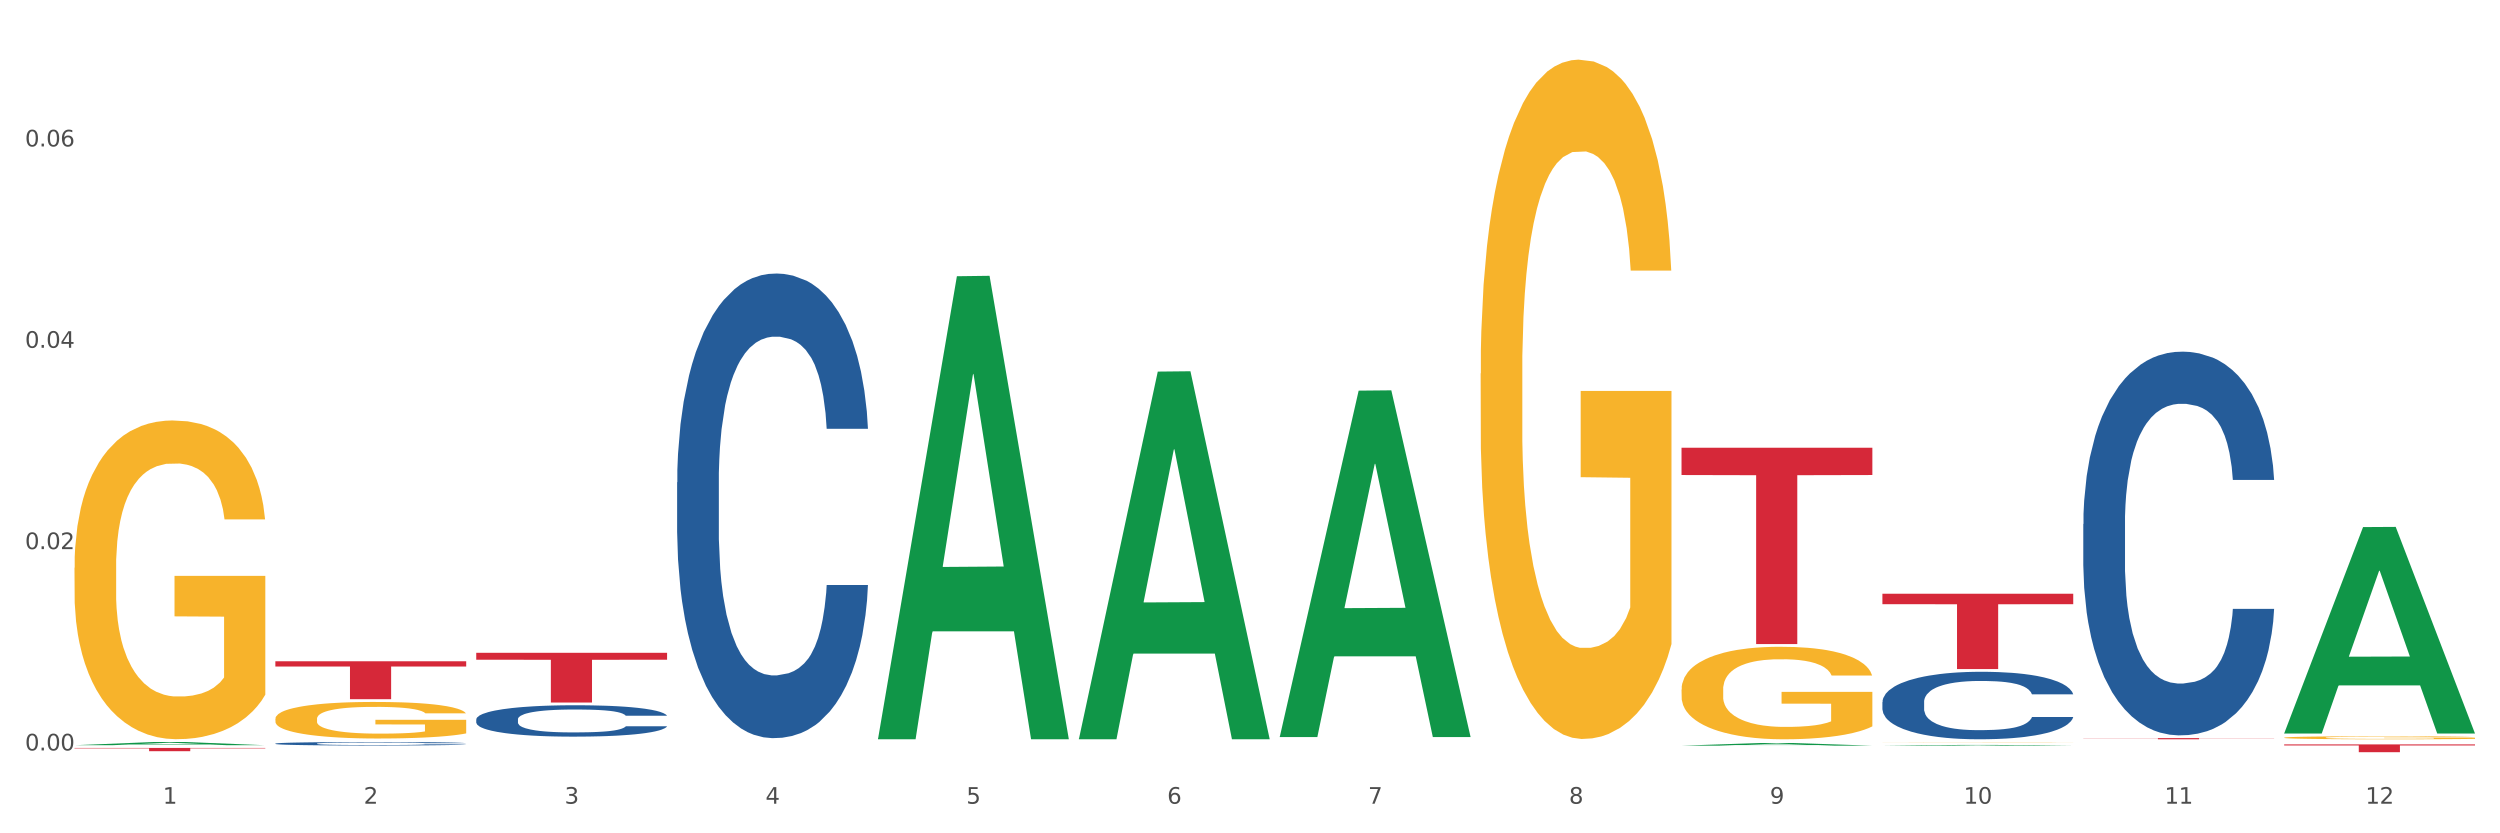 <?xml version="1.0" encoding="utf-8" standalone="no"?>
<!DOCTYPE svg PUBLIC "-//W3C//DTD SVG 1.1//EN"
  "http://www.w3.org/Graphics/SVG/1.1/DTD/svg11.dtd">
<svg xmlns:xlink="http://www.w3.org/1999/xlink" width="1080pt" height="360pt" viewBox="0 0 1080 360" xmlns="http://www.w3.org/2000/svg" version="1.1">
 <rect x="0" y="0" width="1080" height="360" fill="#333333" stroke="none"/>
 <defs>
  <style type="text/css">*{stroke-linejoin: round; stroke-linecap: butt}</style>
 </defs>
 <g id="figure_1">
  <g id="patch_1">
   <path d="M 0 360 
L 1080 360 
L 1080 0 
L 0 0 
z
" style="fill: #ffffff; stroke: #ffffff; stroke-linejoin: miter"/>
  </g>
  <g id="axes_1">
   <g id="matplotlib.axis_1">
    <g id="xtick_1">
     <g id="text_1">
      <!-- 1 -->
      <g style="fill: #4d4d4d" transform="translate(70.342 347.204) scale(0.096 -0.096)">
       <defs>
        <path id="DejaVuSans-31" d="M 794 531 
L 1825 531 
L 1825 4091 
L 703 3866 
L 703 4441 
L 1819 4666 
L 2450 4666 
L 2450 531 
L 3481 531 
L 3481 0 
L 794 0 
L 794 531 
z
" transform="scale(0.016)"/>
       </defs>
       <use xlink:href="#DejaVuSans-31"/>
      </g>
     </g>
    </g>
    <g id="xtick_2">
     <g id="text_2">
      <!-- 2 -->
      <g style="fill: #4d4d4d" transform="translate(157.122 347.204) scale(0.096 -0.096)">
       <defs>
        <path id="DejaVuSans-32" d="M 1228 531 
L 3431 531 
L 3431 0 
L 469 0 
L 469 531 
Q 828 903 1448 1529 
Q 2069 2156 2228 2338 
Q 2531 2678 2651 2914 
Q 2772 3150 2772 3378 
Q 2772 3750 2511 3984 
Q 2250 4219 1831 4219 
Q 1534 4219 1204 4116 
Q 875 4013 500 3803 
L 500 4441 
Q 881 4594 1212 4672 
Q 1544 4750 1819 4750 
Q 2544 4750 2975 4387 
Q 3406 4025 3406 3419 
Q 3406 3131 3298 2873 
Q 3191 2616 2906 2266 
Q 2828 2175 2409 1742 
Q 1991 1309 1228 531 
z
" transform="scale(0.016)"/>
       </defs>
       <use xlink:href="#DejaVuSans-32"/>
      </g>
     </g>
    </g>
    <g id="xtick_3">
     <g id="text_3">
      <!-- 3 -->
      <g style="fill: #4d4d4d" transform="translate(243.902 347.204) scale(0.096 -0.096)">
       <defs>
        <path id="DejaVuSans-33" d="M 2597 2516 
Q 3050 2419 3304 2112 
Q 3559 1806 3559 1356 
Q 3559 666 3084 287 
Q 2609 -91 1734 -91 
Q 1441 -91 1130 -33 
Q 819 25 488 141 
L 488 750 
Q 750 597 1062 519 
Q 1375 441 1716 441 
Q 2309 441 2620 675 
Q 2931 909 2931 1356 
Q 2931 1769 2642 2001 
Q 2353 2234 1838 2234 
L 1294 2234 
L 1294 2753 
L 1863 2753 
Q 2328 2753 2575 2939 
Q 2822 3125 2822 3475 
Q 2822 3834 2567 4026 
Q 2313 4219 1838 4219 
Q 1578 4219 1281 4162 
Q 984 4106 628 3988 
L 628 4550 
Q 988 4650 1302 4700 
Q 1616 4750 1894 4750 
Q 2613 4750 3031 4423 
Q 3450 4097 3450 3541 
Q 3450 3153 3228 2886 
Q 3006 2619 2597 2516 
z
" transform="scale(0.016)"/>
       </defs>
       <use xlink:href="#DejaVuSans-33"/>
      </g>
     </g>
    </g>
    <g id="xtick_4">
     <g id="text_4">
      <!-- 4 -->
      <g style="fill: #4d4d4d" transform="translate(330.683 347.204) scale(0.096 -0.096)">
       <defs>
        <path id="DejaVuSans-34" d="M 2419 4116 
L 825 1625 
L 2419 1625 
L 2419 4116 
z
M 2253 4666 
L 3047 4666 
L 3047 1625 
L 3713 1625 
L 3713 1100 
L 3047 1100 
L 3047 0 
L 2419 0 
L 2419 1100 
L 313 1100 
L 313 1709 
L 2253 4666 
z
" transform="scale(0.016)"/>
       </defs>
       <use xlink:href="#DejaVuSans-34"/>
      </g>
     </g>
    </g>
    <g id="xtick_5">
     <g id="text_5">
      <!-- 5 -->
      <g style="fill: #4d4d4d" transform="translate(417.463 347.204) scale(0.096 -0.096)">
       <defs>
        <path id="DejaVuSans-35" d="M 691 4666 
L 3169 4666 
L 3169 4134 
L 1269 4134 
L 1269 2991 
Q 1406 3038 1543 3061 
Q 1681 3084 1819 3084 
Q 2600 3084 3056 2656 
Q 3513 2228 3513 1497 
Q 3513 744 3044 326 
Q 2575 -91 1722 -91 
Q 1428 -91 1123 -41 
Q 819 9 494 109 
L 494 744 
Q 775 591 1075 516 
Q 1375 441 1709 441 
Q 2250 441 2565 725 
Q 2881 1009 2881 1497 
Q 2881 1984 2565 2268 
Q 2250 2553 1709 2553 
Q 1456 2553 1204 2497 
Q 953 2441 691 2322 
L 691 4666 
z
" transform="scale(0.016)"/>
       </defs>
       <use xlink:href="#DejaVuSans-35"/>
      </g>
     </g>
    </g>
    <g id="xtick_6">
     <g id="text_6">
      <!-- 6 -->
      <g style="fill: #4d4d4d" transform="translate(504.243 347.204) scale(0.096 -0.096)">
       <defs>
        <path id="DejaVuSans-36" d="M 2113 2584 
Q 1688 2584 1439 2293 
Q 1191 2003 1191 1497 
Q 1191 994 1439 701 
Q 1688 409 2113 409 
Q 2538 409 2786 701 
Q 3034 994 3034 1497 
Q 3034 2003 2786 2293 
Q 2538 2584 2113 2584 
z
M 3366 4563 
L 3366 3988 
Q 3128 4100 2886 4159 
Q 2644 4219 2406 4219 
Q 1781 4219 1451 3797 
Q 1122 3375 1075 2522 
Q 1259 2794 1537 2939 
Q 1816 3084 2150 3084 
Q 2853 3084 3261 2657 
Q 3669 2231 3669 1497 
Q 3669 778 3244 343 
Q 2819 -91 2113 -91 
Q 1303 -91 875 529 
Q 447 1150 447 2328 
Q 447 3434 972 4092 
Q 1497 4750 2381 4750 
Q 2619 4750 2861 4703 
Q 3103 4656 3366 4563 
z
" transform="scale(0.016)"/>
       </defs>
       <use xlink:href="#DejaVuSans-36"/>
      </g>
     </g>
    </g>
    <g id="xtick_7">
     <g id="text_7">
      <!-- 7 -->
      <g style="fill: #4d4d4d" transform="translate(591.024 347.204) scale(0.096 -0.096)">
       <defs>
        <path id="DejaVuSans-37" d="M 525 4666 
L 3525 4666 
L 3525 4397 
L 1831 0 
L 1172 0 
L 2766 4134 
L 525 4134 
L 525 4666 
z
" transform="scale(0.016)"/>
       </defs>
       <use xlink:href="#DejaVuSans-37"/>
      </g>
     </g>
    </g>
    <g id="xtick_8">
     <g id="text_8">
      <!-- 8 -->
      <g style="fill: #4d4d4d" transform="translate(677.804 347.204) scale(0.096 -0.096)">
       <defs>
        <path id="DejaVuSans-38" d="M 2034 2216 
Q 1584 2216 1326 1975 
Q 1069 1734 1069 1313 
Q 1069 891 1326 650 
Q 1584 409 2034 409 
Q 2484 409 2743 651 
Q 3003 894 3003 1313 
Q 3003 1734 2745 1975 
Q 2488 2216 2034 2216 
z
M 1403 2484 
Q 997 2584 770 2862 
Q 544 3141 544 3541 
Q 544 4100 942 4425 
Q 1341 4750 2034 4750 
Q 2731 4750 3128 4425 
Q 3525 4100 3525 3541 
Q 3525 3141 3298 2862 
Q 3072 2584 2669 2484 
Q 3125 2378 3379 2068 
Q 3634 1759 3634 1313 
Q 3634 634 3220 271 
Q 2806 -91 2034 -91 
Q 1263 -91 848 271 
Q 434 634 434 1313 
Q 434 1759 690 2068 
Q 947 2378 1403 2484 
z
M 1172 3481 
Q 1172 3119 1398 2916 
Q 1625 2713 2034 2713 
Q 2441 2713 2670 2916 
Q 2900 3119 2900 3481 
Q 2900 3844 2670 4047 
Q 2441 4250 2034 4250 
Q 1625 4250 1398 4047 
Q 1172 3844 1172 3481 
z
" transform="scale(0.016)"/>
       </defs>
       <use xlink:href="#DejaVuSans-38"/>
      </g>
     </g>
    </g>
    <g id="xtick_9">
     <g id="text_9">
      <!-- 9 -->
      <g style="fill: #4d4d4d" transform="translate(764.584 347.204) scale(0.096 -0.096)">
       <defs>
        <path id="DejaVuSans-39" d="M 703 97 
L 703 672 
Q 941 559 1184 500 
Q 1428 441 1663 441 
Q 2288 441 2617 861 
Q 2947 1281 2994 2138 
Q 2813 1869 2534 1725 
Q 2256 1581 1919 1581 
Q 1219 1581 811 2004 
Q 403 2428 403 3163 
Q 403 3881 828 4315 
Q 1253 4750 1959 4750 
Q 2769 4750 3195 4129 
Q 3622 3509 3622 2328 
Q 3622 1225 3098 567 
Q 2575 -91 1691 -91 
Q 1453 -91 1209 -44 
Q 966 3 703 97 
z
M 1959 2075 
Q 2384 2075 2632 2365 
Q 2881 2656 2881 3163 
Q 2881 3666 2632 3958 
Q 2384 4250 1959 4250 
Q 1534 4250 1286 3958 
Q 1038 3666 1038 3163 
Q 1038 2656 1286 2365 
Q 1534 2075 1959 2075 
z
" transform="scale(0.016)"/>
       </defs>
       <use xlink:href="#DejaVuSans-39"/>
      </g>
     </g>
    </g>
    <g id="xtick_10">
     <g id="text_10">
      <!-- 10 -->
      <g style="fill: #4d4d4d" transform="translate(848.311 347.204) scale(0.096 -0.096)">
       <defs>
        <path id="DejaVuSans-30" d="M 2034 4250 
Q 1547 4250 1301 3770 
Q 1056 3291 1056 2328 
Q 1056 1369 1301 889 
Q 1547 409 2034 409 
Q 2525 409 2770 889 
Q 3016 1369 3016 2328 
Q 3016 3291 2770 3770 
Q 2525 4250 2034 4250 
z
M 2034 4750 
Q 2819 4750 3233 4129 
Q 3647 3509 3647 2328 
Q 3647 1150 3233 529 
Q 2819 -91 2034 -91 
Q 1250 -91 836 529 
Q 422 1150 422 2328 
Q 422 3509 836 4129 
Q 1250 4750 2034 4750 
z
" transform="scale(0.016)"/>
       </defs>
       <use xlink:href="#DejaVuSans-31"/>
       <use xlink:href="#DejaVuSans-30" transform="translate(63.623 0)"/>
      </g>
     </g>
    </g>
    <g id="xtick_11">
     <g id="text_11">
      <!-- 11 -->
      <g style="fill: #4d4d4d" transform="translate(935.091 347.204) scale(0.096 -0.096)">
       <use xlink:href="#DejaVuSans-31"/>
       <use xlink:href="#DejaVuSans-31" transform="translate(63.623 0)"/>
      </g>
     </g>
    </g>
    <g id="xtick_12">
     <g id="text_12">
      <!-- 12 -->
      <g style="fill: #4d4d4d" transform="translate(1021.871 347.204) scale(0.096 -0.096)">
       <use xlink:href="#DejaVuSans-31"/>
       <use xlink:href="#DejaVuSans-32" transform="translate(63.623 0)"/>
      </g>
     </g>
    </g>
    <g id="xtick_13"/>
    <g id="xtick_14"/>
    <g id="xtick_15"/>
    <g id="xtick_16"/>
    <g id="xtick_17"/>
    <g id="xtick_18"/>
    <g id="xtick_19"/>
    <g id="xtick_20"/>
    <g id="xtick_21"/>
    <g id="xtick_22"/>
    <g id="xtick_23"/>
   </g>
   <g id="matplotlib.axis_2">
    <g id="ytick_1">
     <g id="text_13">
      <!-- 0.00 -->
      <g style="fill: #4d4d4d" transform="translate(10.8 324.197) scale(0.096 -0.096)">
       <defs>
        <path id="DejaVuSans-2e" d="M 684 794 
L 1344 794 
L 1344 0 
L 684 0 
L 684 794 
z
" transform="scale(0.016)"/>
       </defs>
       <use xlink:href="#DejaVuSans-30"/>
       <use xlink:href="#DejaVuSans-2e" transform="translate(63.623 0)"/>
       <use xlink:href="#DejaVuSans-30" transform="translate(95.41 0)"/>
       <use xlink:href="#DejaVuSans-30" transform="translate(159.033 0)"/>
      </g>
     </g>
    </g>
    <g id="ytick_2">
     <g id="text_14">
      <!-- 0.02 -->
      <g style="fill: #4d4d4d" transform="translate(10.8 237.22) scale(0.096 -0.096)">
       <use xlink:href="#DejaVuSans-30"/>
       <use xlink:href="#DejaVuSans-2e" transform="translate(63.623 0)"/>
       <use xlink:href="#DejaVuSans-30" transform="translate(95.41 0)"/>
       <use xlink:href="#DejaVuSans-32" transform="translate(159.033 0)"/>
      </g>
     </g>
    </g>
    <g id="ytick_3">
     <g id="text_15">
      <!-- 0.04 -->
      <g style="fill: #4d4d4d" transform="translate(10.8 150.243) scale(0.096 -0.096)">
       <use xlink:href="#DejaVuSans-30"/>
       <use xlink:href="#DejaVuSans-2e" transform="translate(63.623 0)"/>
       <use xlink:href="#DejaVuSans-30" transform="translate(95.41 0)"/>
       <use xlink:href="#DejaVuSans-34" transform="translate(159.033 0)"/>
      </g>
     </g>
    </g>
    <g id="ytick_4">
     <g id="text_16">
      <!-- 0.06 -->
      <g style="fill: #4d4d4d" transform="translate(10.8 63.266) scale(0.096 -0.096)">
       <use xlink:href="#DejaVuSans-30"/>
       <use xlink:href="#DejaVuSans-2e" transform="translate(63.623 0)"/>
       <use xlink:href="#DejaVuSans-30" transform="translate(95.41 0)"/>
       <use xlink:href="#DejaVuSans-36" transform="translate(159.033 0)"/>
      </g>
     </g>
    </g>
    <g id="ytick_5"/>
    <g id="ytick_6"/>
    <g id="ytick_7"/>
    <g id="ytick_8"/>
   </g>
   <g id="PolyCollection_1">
    <path d="M 32.175 321.936 
L 32.26 321.935 
L 66.256 320.551 
L 80.365 320.55 
L 114.616 321.939 
L 98.298 321.939 
L 90.904 321.615 
L 55.803 321.615 
L 55.548 321.62 
L 48.408 321.939 
L 32.175 321.939 
L 32.175 321.936 
L 60.222 321.422 
L 86.484 321.421 
L 73.481 320.846 
L 73.311 320.843 
L 73.141 320.847 
L 60.137 321.421 
L 60.222 321.422 
L 32.175 321.936 
z
" clip-path="url(#pea4740eb84)" style="fill: #109648"/>
    <path d="M 813.198 256.484 
L 895.639 256.484 
L 895.639 261.007 
L 863.21 261.038 
L 863.21 289.031 
L 845.432 289.031 
L 845.432 261.038 
L 813.198 261.007 
L 813.198 256.515 
L 813.198 256.484 
z
" clip-path="url(#pea4740eb84)" style="fill: #d62839"/>
    <path d="M 726.418 193.426 
L 808.859 193.426 
L 808.859 205.21 
L 776.429 205.29 
L 776.429 278.229 
L 758.652 278.229 
L 758.652 205.29 
L 726.418 205.21 
L 726.418 193.505 
L 726.418 193.426 
z
" clip-path="url(#pea4740eb84)" style="fill: #d62839"/>
    <path d="M 205.736 282.024 
L 288.177 282.024 
L 288.177 285.006 
L 255.747 285.027 
L 255.747 303.487 
L 237.97 303.487 
L 237.97 285.027 
L 205.736 285.006 
L 205.736 282.044 
L 205.736 282.024 
z
" clip-path="url(#pea4740eb84)" style="fill: #d62839"/>
    <path d="M 205.736 310.761 
L 205.833 310.749 
L 205.833 310.402 
L 206.125 309.931 
L 207.197 309.064 
L 208.562 308.407 
L 210.9 307.639 
L 212.167 307.317 
L 213.824 306.958 
L 217.235 306.376 
L 221.133 305.88 
L 223.861 305.608 
L 225.907 305.434 
L 230.488 305.124 
L 233.119 304.988 
L 235.847 304.877 
L 238.186 304.802 
L 242.084 304.715 
L 245.202 304.678 
L 248.808 304.666 
L 251.829 304.678 
L 255.824 304.728 
L 261.671 304.877 
L 263.912 304.963 
L 266.933 305.112 
L 270.052 305.31 
L 272.585 305.508 
L 275.509 305.793 
L 278.53 306.165 
L 281.453 306.636 
L 283.499 307.069 
L 285.156 307.528 
L 286.618 308.085 
L 287.69 308.692 
L 288.177 309.2 
L 270.344 309.2 
L 269.857 308.742 
L 268.882 308.246 
L 267.908 307.912 
L 266.836 307.639 
L 265.179 307.33 
L 263.717 307.131 
L 261.281 306.896 
L 259.04 306.747 
L 257.188 306.661 
L 254.947 306.586 
L 250.172 306.512 
L 246.761 306.512 
L 244.618 306.537 
L 241.986 306.599 
L 239.745 306.685 
L 237.114 306.834 
L 235.068 306.995 
L 233.021 307.206 
L 231.852 307.354 
L 230.098 307.627 
L 228.928 307.85 
L 227.369 308.234 
L 226.492 308.507 
L 224.933 309.213 
L 224.251 309.733 
L 223.959 310.092 
L 223.764 310.489 
L 223.764 312.422 
L 224.348 313.289 
L 224.836 313.661 
L 225.615 314.082 
L 227.077 314.627 
L 229.221 315.16 
L 231.462 315.544 
L 233.314 315.779 
L 235.068 315.953 
L 236.822 316.089 
L 238.966 316.213 
L 240.72 316.287 
L 243.351 316.361 
L 246.469 316.399 
L 248.905 316.399 
L 253.875 316.337 
L 256.116 316.275 
L 258.26 316.188 
L 260.599 316.052 
L 262.451 315.903 
L 263.523 315.791 
L 265.277 315.556 
L 266.641 315.308 
L 267.81 315.023 
L 268.59 314.776 
L 269.467 314.404 
L 270.149 313.983 
L 270.344 313.76 
L 288.177 313.76 
L 287.787 314.206 
L 287.105 314.639 
L 285.741 315.222 
L 284.669 315.556 
L 283.012 315.965 
L 281.258 316.312 
L 278.822 316.696 
L 276.581 316.981 
L 274.242 317.229 
L 271.708 317.452 
L 267.128 317.761 
L 265.472 317.848 
L 261.963 317.997 
L 259.235 318.083 
L 255.239 318.17 
L 251.147 318.22 
L 246.859 318.232 
L 243.058 318.207 
L 238.868 318.133 
L 236.237 318.059 
L 233.314 317.947 
L 229.903 317.774 
L 226.687 317.563 
L 223.666 317.315 
L 220.84 317.03 
L 218.209 316.708 
L 214.798 316.176 
L 212.265 315.655 
L 210.413 315.172 
L 209.146 314.763 
L 207.88 314.243 
L 207.197 313.884 
L 206.125 313.016 
L 205.736 312.211 
L 205.736 310.761 
z
" clip-path="url(#pea4740eb84)" style="fill: #255c99"/>
    <path d="M 32.175 323.118 
L 114.616 323.118 
L 114.616 323.311 
L 82.187 323.313 
L 82.187 324.511 
L 64.409 324.511 
L 64.409 323.313 
L 32.175 323.311 
L 32.175 323.119 
L 32.175 323.118 
z
" clip-path="url(#pea4740eb84)" style="fill: #d62839"/>
    <path d="M 986.759 318.671 
L 986.856 318.67 
L 986.856 318.627 
L 987.051 318.59 
L 988.024 318.501 
L 989.484 318.427 
L 990.555 318.388 
L 991.625 318.356 
L 992.891 318.324 
L 994.448 318.29 
L 997.271 318.242 
L 999.023 318.217 
L 1001.164 318.191 
L 1005.057 318.153 
L 1007.88 318.131 
L 1010.8 318.113 
L 1015.569 318.092 
L 1018.684 318.082 
L 1021.993 318.075 
L 1025.984 318.071 
L 1029.001 318.069 
L 1035.62 318.073 
L 1041.265 318.084 
L 1043.991 318.092 
L 1047.495 318.106 
L 1049.344 318.116 
L 1052.361 318.135 
L 1055.476 318.16 
L 1057.617 318.181 
L 1060.829 318.222 
L 1063.263 318.262 
L 1065.501 318.312 
L 1066.669 318.346 
L 1067.545 318.378 
L 1068.324 318.415 
L 1069.103 318.474 
L 1051.583 318.474 
L 1050.901 318.432 
L 1049.831 318.393 
L 1048.273 318.355 
L 1046.911 318.331 
L 1044.575 318.301 
L 1042.433 318.282 
L 1040.195 318.268 
L 1037.469 318.256 
L 1035.328 318.25 
L 1032.311 318.245 
L 1026.373 318.246 
L 1022.383 318.256 
L 1019.657 318.268 
L 1017.905 318.279 
L 1016.348 318.29 
L 1014.596 318.307 
L 1012.552 318.332 
L 1011.092 318.355 
L 1009.632 318.383 
L 1008.464 318.412 
L 1007.393 318.445 
L 1006.517 318.481 
L 1005.836 318.518 
L 1005.252 318.563 
L 1004.765 318.638 
L 1004.765 318.8 
L 1004.96 318.837 
L 1005.447 318.886 
L 1006.031 318.923 
L 1007.004 318.967 
L 1007.88 318.997 
L 1009.535 319.039 
L 1011.384 319.075 
L 1012.844 319.098 
L 1014.304 319.117 
L 1016.835 319.143 
L 1019.657 319.164 
L 1022.091 319.177 
L 1025.4 319.189 
L 1027.639 319.194 
L 1029.585 319.196 
L 1034.355 319.196 
L 1037.761 319.193 
L 1041.557 319.184 
L 1044.477 319.174 
L 1046.911 319.161 
L 1049.636 319.139 
L 1051.388 319.119 
L 1051.388 318.871 
L 1029.975 318.869 
L 1029.975 318.704 
L 1069.2 318.704 
L 1069.2 319.189 
L 1067.545 319.214 
L 1065.696 319.237 
L 1063.749 319.257 
L 1060.829 319.282 
L 1057.325 319.306 
L 1054.211 319.322 
L 1050.901 319.337 
L 1047.008 319.35 
L 1041.947 319.361 
L 1038.832 319.366 
L 1034.939 319.37 
L 1030.364 319.371 
L 1026.373 319.369 
L 1022.48 319.363 
L 1018.392 319.352 
L 1014.401 319.337 
L 1011.384 319.321 
L 1008.367 319.302 
L 1005.155 319.277 
L 1002.624 319.253 
L 1000.677 319.232 
L 998.536 319.205 
L 996.2 319.169 
L 994.448 319.137 
L 992.891 319.104 
L 991.236 319.061 
L 990.068 319.024 
L 988.9 318.978 
L 988.219 318.943 
L 987.44 318.89 
L 986.856 318.815 
L 986.759 318.671 
z
" clip-path="url(#pea4740eb84)" style="fill: #f7b32b"/>
    <path d="M 899.978 318.864 
L 982.42 318.864 
L 982.42 318.935 
L 949.99 318.935 
L 949.99 319.371 
L 932.213 319.371 
L 932.213 318.935 
L 899.978 318.935 
L 899.978 318.865 
L 899.978 318.864 
z
" clip-path="url(#pea4740eb84)" style="fill: #d62839"/>
    <path d="M 813.198 320.583 
L 813.295 320.583 
L 813.295 320.581 
L 813.49 320.579 
L 814.463 320.574 
L 815.923 320.57 
L 816.994 320.568 
L 818.065 320.566 
L 819.33 320.564 
L 820.887 320.562 
L 823.71 320.56 
L 825.462 320.558 
L 827.603 320.557 
L 831.497 320.555 
L 834.319 320.554 
L 837.239 320.553 
L 842.009 320.551 
L 845.123 320.551 
L 848.433 320.55 
L 852.423 320.55 
L 855.441 320.55 
L 862.059 320.55 
L 867.705 320.551 
L 870.43 320.551 
L 873.934 320.552 
L 875.783 320.553 
L 878.801 320.554 
L 881.915 320.555 
L 884.057 320.556 
L 887.269 320.559 
L 889.702 320.561 
L 891.941 320.563 
L 893.109 320.565 
L 893.985 320.567 
L 894.763 320.569 
L 895.542 320.572 
L 878.022 320.572 
L 877.341 320.57 
L 876.27 320.568 
L 874.713 320.566 
L 873.35 320.565 
L 871.014 320.563 
L 868.873 320.562 
L 866.634 320.561 
L 863.909 320.56 
L 861.767 320.56 
L 858.75 320.56 
L 852.813 320.56 
L 848.822 320.56 
L 846.097 320.561 
L 844.345 320.562 
L 842.787 320.562 
L 841.035 320.563 
L 838.991 320.565 
L 837.531 320.566 
L 836.071 320.567 
L 834.903 320.569 
L 833.833 320.571 
L 832.957 320.573 
L 832.275 320.575 
L 831.691 320.577 
L 831.205 320.581 
L 831.205 320.59 
L 831.399 320.592 
L 831.886 320.595 
L 832.47 320.597 
L 833.443 320.599 
L 834.319 320.601 
L 835.974 320.603 
L 837.823 320.605 
L 839.283 320.607 
L 840.743 320.608 
L 843.274 320.609 
L 846.097 320.61 
L 848.53 320.611 
L 851.839 320.612 
L 854.078 320.612 
L 856.025 320.612 
L 860.794 320.612 
L 864.201 320.612 
L 867.997 320.611 
L 870.917 320.611 
L 873.35 320.61 
L 876.075 320.609 
L 877.827 320.608 
L 877.827 320.594 
L 856.414 320.594 
L 856.414 320.585 
L 895.639 320.585 
L 895.639 320.612 
L 893.985 320.613 
L 892.135 320.614 
L 890.189 320.615 
L 887.269 320.617 
L 883.765 320.618 
L 880.65 320.619 
L 877.341 320.62 
L 873.447 320.62 
L 868.386 320.621 
L 865.271 320.621 
L 861.378 320.622 
L 856.803 320.622 
L 852.813 320.622 
L 848.919 320.621 
L 844.831 320.621 
L 840.841 320.62 
L 837.823 320.619 
L 834.806 320.618 
L 831.594 320.616 
L 829.063 320.615 
L 827.117 320.614 
L 824.975 320.613 
L 822.639 320.611 
L 820.887 320.609 
L 819.33 320.607 
L 817.675 320.605 
L 816.507 320.603 
L 815.339 320.6 
L 814.658 320.598 
L 813.879 320.595 
L 813.295 320.591 
L 813.198 320.583 
z
" clip-path="url(#pea4740eb84)" style="fill: #f7b32b"/>
    <path d="M 639.637 161.378 
L 639.735 161.11 
L 639.735 151.462 
L 639.929 143.153 
L 640.903 123.051 
L 642.363 106.434 
L 643.433 97.589 
L 644.504 90.353 
L 645.769 83.116 
L 647.327 75.611 
L 650.149 64.623 
L 651.901 58.994 
L 654.043 53.098 
L 657.936 44.521 
L 660.759 39.697 
L 663.679 35.676 
L 668.448 30.852 
L 671.563 28.708 
L 674.872 27.1 
L 678.863 26.028 
L 681.88 25.759 
L 688.499 26.564 
L 694.144 28.976 
L 696.869 30.852 
L 700.373 34.068 
L 702.223 36.212 
L 705.24 40.501 
L 708.355 46.129 
L 710.496 50.954 
L 713.708 60.066 
L 716.141 69.179 
L 718.38 80.436 
L 719.548 88.209 
L 720.424 95.445 
L 721.203 103.754 
L 721.981 116.887 
L 704.461 116.887 
L 703.78 107.506 
L 702.709 98.661 
L 701.152 90.085 
L 699.789 84.724 
L 697.453 78.024 
L 695.312 73.735 
L 693.073 70.519 
L 690.348 67.839 
L 688.207 66.499 
L 685.189 65.427 
L 679.252 65.695 
L 675.261 67.839 
L 672.536 70.519 
L 670.784 72.931 
L 669.227 75.611 
L 667.475 79.364 
L 665.431 84.992 
L 663.971 90.085 
L 662.511 96.517 
L 661.343 102.95 
L 660.272 110.454 
L 659.396 118.495 
L 658.715 126.804 
L 658.131 136.988 
L 657.644 153.874 
L 657.644 190.593 
L 657.839 198.901 
L 658.325 209.89 
L 658.909 218.199 
L 659.883 228.116 
L 660.759 234.816 
L 662.413 244.465 
L 664.263 252.506 
L 665.723 257.598 
L 667.183 261.886 
L 669.713 267.783 
L 672.536 272.607 
L 674.969 275.556 
L 678.279 278.236 
L 680.517 279.308 
L 682.464 279.844 
L 687.233 279.844 
L 690.64 279.04 
L 694.436 277.164 
L 697.356 274.751 
L 699.789 271.803 
L 702.515 266.979 
L 704.267 262.422 
L 704.267 206.406 
L 682.853 206.138 
L 682.853 168.883 
L 722.079 168.883 
L 722.079 278.236 
L 720.424 283.864 
L 718.575 288.957 
L 716.628 293.513 
L 713.708 299.141 
L 710.204 304.502 
L 707.089 308.254 
L 703.78 311.47 
L 699.887 314.419 
L 694.825 317.099 
L 691.711 318.171 
L 687.817 318.975 
L 683.243 319.243 
L 679.252 318.707 
L 675.359 317.367 
L 671.271 314.955 
L 667.28 311.47 
L 664.263 307.986 
L 661.245 303.698 
L 658.033 298.069 
L 655.503 292.709 
L 653.556 287.885 
L 651.415 281.72 
L 649.079 273.679 
L 647.327 266.443 
L 645.769 258.938 
L 644.115 249.289 
L 642.947 240.981 
L 641.779 230.528 
L 641.097 222.755 
L 640.319 210.694 
L 639.735 193.809 
L 639.637 161.378 
z
" clip-path="url(#pea4740eb84)" style="fill: #f7b32b"/>
    <path d="M 118.955 310.542 
L 119.053 310.527 
L 119.053 310.008 
L 119.247 309.561 
L 120.221 308.479 
L 121.681 307.584 
L 122.751 307.108 
L 123.822 306.719 
L 125.087 306.329 
L 126.645 305.925 
L 129.467 305.334 
L 131.219 305.031 
L 133.361 304.714 
L 137.254 304.252 
L 140.077 303.992 
L 142.997 303.776 
L 147.766 303.516 
L 150.881 303.401 
L 154.19 303.314 
L 158.181 303.257 
L 161.198 303.242 
L 167.817 303.286 
L 173.462 303.415 
L 176.187 303.516 
L 179.691 303.689 
L 181.541 303.805 
L 184.558 304.036 
L 187.673 304.339 
L 189.814 304.598 
L 193.026 305.089 
L 195.459 305.579 
L 197.698 306.185 
L 198.866 306.603 
L 199.742 306.993 
L 200.521 307.44 
L 201.299 308.147 
L 183.779 308.147 
L 183.098 307.642 
L 182.027 307.166 
L 180.47 306.704 
L 179.107 306.416 
L 176.771 306.055 
L 174.63 305.825 
L 172.391 305.651 
L 169.666 305.507 
L 167.525 305.435 
L 164.507 305.377 
L 158.57 305.392 
L 154.579 305.507 
L 151.854 305.651 
L 150.102 305.781 
L 148.545 305.925 
L 146.793 306.127 
L 144.749 306.43 
L 143.289 306.704 
L 141.829 307.051 
L 140.661 307.397 
L 139.59 307.801 
L 138.714 308.234 
L 138.033 308.681 
L 137.449 309.229 
L 136.962 310.138 
L 136.962 312.114 
L 137.157 312.561 
L 137.643 313.153 
L 138.227 313.6 
L 139.201 314.134 
L 140.077 314.494 
L 141.731 315.014 
L 143.581 315.447 
L 145.041 315.721 
L 146.501 315.951 
L 149.031 316.269 
L 151.854 316.528 
L 154.287 316.687 
L 157.597 316.831 
L 159.835 316.889 
L 161.782 316.918 
L 166.551 316.918 
L 169.958 316.875 
L 173.754 316.774 
L 176.674 316.644 
L 179.107 316.485 
L 181.833 316.226 
L 183.585 315.98 
L 183.585 312.965 
L 162.171 312.951 
L 162.171 310.946 
L 201.397 310.946 
L 201.397 316.831 
L 199.742 317.134 
L 197.893 317.408 
L 195.946 317.654 
L 193.026 317.957 
L 189.522 318.245 
L 186.407 318.447 
L 183.098 318.62 
L 179.205 318.779 
L 174.143 318.923 
L 171.029 318.981 
L 167.135 319.024 
L 162.561 319.039 
L 158.57 319.01 
L 154.677 318.938 
L 150.589 318.808 
L 146.598 318.62 
L 143.581 318.433 
L 140.563 318.202 
L 137.351 317.899 
L 134.821 317.61 
L 132.874 317.351 
L 130.733 317.019 
L 128.397 316.586 
L 126.645 316.197 
L 125.087 315.793 
L 123.433 315.273 
L 122.265 314.826 
L 121.097 314.264 
L 120.415 313.845 
L 119.637 313.196 
L 119.053 312.287 
L 118.955 310.542 
z
" clip-path="url(#pea4740eb84)" style="fill: #f7b32b"/>
    <path d="M 32.175 245.266 
L 32.272 245.14 
L 32.272 240.613 
L 32.467 236.715 
L 33.44 227.283 
L 34.9 219.486 
L 35.971 215.336 
L 37.042 211.941 
L 38.307 208.546 
L 39.864 205.025 
L 42.687 199.869 
L 44.439 197.228 
L 46.58 194.461 
L 50.474 190.437 
L 53.296 188.173 
L 56.216 186.287 
L 60.986 184.023 
L 64.1 183.017 
L 67.41 182.263 
L 71.4 181.76 
L 74.418 181.634 
L 81.036 182.011 
L 86.682 183.143 
L 89.407 184.023 
L 92.911 185.533 
L 94.76 186.539 
L 97.778 188.551 
L 100.892 191.191 
L 103.034 193.455 
L 106.246 197.731 
L 108.679 202.006 
L 110.918 207.288 
L 112.086 210.935 
L 112.962 214.33 
L 113.74 218.229 
L 114.519 224.391 
L 96.999 224.391 
L 96.318 219.989 
L 95.247 215.839 
L 93.69 211.815 
L 92.327 209.3 
L 89.991 206.156 
L 87.85 204.144 
L 85.611 202.635 
L 82.886 201.378 
L 80.744 200.749 
L 77.727 200.246 
L 71.79 200.372 
L 67.799 201.378 
L 65.074 202.635 
L 63.322 203.767 
L 61.764 205.025 
L 60.012 206.785 
L 57.968 209.426 
L 56.508 211.815 
L 55.048 214.833 
L 53.88 217.852 
L 52.81 221.373 
L 51.934 225.145 
L 51.252 229.044 
L 50.668 233.822 
L 50.182 241.745 
L 50.182 258.974 
L 50.376 262.872 
L 50.863 268.028 
L 51.447 271.926 
L 52.42 276.579 
L 53.296 279.723 
L 54.951 284.25 
L 56.8 288.023 
L 58.26 290.412 
L 59.72 292.424 
L 62.251 295.191 
L 65.074 297.455 
L 67.507 298.838 
L 70.816 300.095 
L 73.055 300.598 
L 75.002 300.85 
L 79.771 300.85 
L 83.178 300.473 
L 86.974 299.592 
L 89.894 298.461 
L 92.327 297.077 
L 95.052 294.814 
L 96.804 292.676 
L 96.804 266.393 
L 75.391 266.267 
L 75.391 248.787 
L 114.616 248.787 
L 114.616 300.095 
L 112.962 302.736 
L 111.112 305.126 
L 109.166 307.263 
L 106.246 309.904 
L 102.742 312.419 
L 99.627 314.18 
L 96.318 315.689 
L 92.424 317.072 
L 87.363 318.33 
L 84.248 318.833 
L 80.355 319.21 
L 75.78 319.336 
L 71.79 319.084 
L 67.896 318.456 
L 63.808 317.324 
L 59.818 315.689 
L 56.8 314.054 
L 53.783 312.042 
L 50.571 309.401 
L 48.04 306.886 
L 46.094 304.623 
L 43.952 301.73 
L 41.616 297.958 
L 39.864 294.562 
L 38.307 291.041 
L 36.652 286.514 
L 35.484 282.615 
L 34.316 277.711 
L 33.635 274.064 
L 32.856 268.405 
L 32.272 260.483 
L 32.175 245.266 
z
" clip-path="url(#pea4740eb84)" style="fill: #f7b32b"/>
    <path d="M 899.978 226.393 
L 900.076 226.242 
L 900.076 222.003 
L 900.368 216.25 
L 901.44 205.652 
L 902.804 197.628 
L 905.143 188.242 
L 906.41 184.305 
L 908.067 179.915 
L 911.477 172.799 
L 915.375 166.744 
L 918.104 163.413 
L 920.15 161.293 
L 924.73 157.508 
L 927.361 155.843 
L 930.09 154.48 
L 932.429 153.572 
L 936.327 152.512 
L 939.445 152.058 
L 943.051 151.907 
L 946.071 152.058 
L 950.067 152.664 
L 955.914 154.48 
L 958.155 155.54 
L 961.176 157.357 
L 964.294 159.779 
L 966.828 162.202 
L 969.751 165.684 
L 972.772 170.226 
L 975.696 175.979 
L 977.742 181.278 
L 979.399 186.879 
L 980.86 193.692 
L 981.932 201.11 
L 982.42 207.318 
L 964.587 207.318 
L 964.099 201.716 
L 963.125 195.66 
L 962.15 191.572 
L 961.078 188.242 
L 959.422 184.457 
L 957.96 182.034 
L 955.524 179.158 
L 953.283 177.341 
L 951.431 176.281 
L 949.19 175.373 
L 944.415 174.465 
L 941.004 174.465 
L 938.86 174.767 
L 936.229 175.524 
L 933.988 176.584 
L 931.357 178.401 
L 929.31 180.369 
L 927.264 182.943 
L 926.095 184.76 
L 924.34 188.09 
L 923.171 190.815 
L 921.612 195.509 
L 920.735 198.839 
L 919.176 207.469 
L 918.494 213.828 
L 918.201 218.218 
L 918.006 223.063 
L 918.006 246.68 
L 918.591 257.278 
L 919.078 261.82 
L 919.858 266.968 
L 921.32 273.629 
L 923.463 280.139 
L 925.705 284.832 
L 927.556 287.709 
L 929.31 289.828 
L 931.064 291.494 
L 933.208 293.008 
L 934.962 293.916 
L 937.593 294.824 
L 940.712 295.279 
L 943.148 295.279 
L 948.118 294.522 
L 950.359 293.765 
L 952.503 292.705 
L 954.842 291.039 
L 956.693 289.223 
L 957.765 287.86 
L 959.519 284.984 
L 960.884 281.956 
L 962.053 278.474 
L 962.833 275.446 
L 963.71 270.904 
L 964.392 265.756 
L 964.587 263.031 
L 982.42 263.031 
L 982.03 268.481 
L 981.348 273.78 
L 979.983 280.896 
L 978.912 284.984 
L 977.255 289.98 
L 975.501 294.219 
L 973.065 298.912 
L 970.823 302.394 
L 968.485 305.422 
L 965.951 308.147 
L 961.371 311.932 
L 959.714 312.992 
L 956.206 314.809 
L 953.477 315.868 
L 949.482 316.928 
L 945.389 317.534 
L 941.102 317.685 
L 937.301 317.382 
L 933.111 316.474 
L 930.48 315.566 
L 927.556 314.203 
L 924.146 312.083 
L 920.93 309.51 
L 917.909 306.482 
L 915.083 303 
L 912.452 299.063 
L 909.041 292.553 
L 906.507 286.195 
L 904.656 280.29 
L 903.389 275.294 
L 902.122 268.936 
L 901.44 264.545 
L 900.368 253.947 
L 899.978 244.107 
L 899.978 226.393 
z
" clip-path="url(#pea4740eb84)" style="fill: #255c99"/>
    <path d="M 813.198 303.313 
L 813.295 303.286 
L 813.295 302.54 
L 813.588 301.528 
L 814.66 299.664 
L 816.024 298.253 
L 818.363 296.602 
L 819.63 295.909 
L 821.286 295.137 
L 824.697 293.885 
L 828.595 292.82 
L 831.323 292.234 
L 833.37 291.861 
L 837.95 291.195 
L 840.581 290.903 
L 843.31 290.663 
L 845.648 290.503 
L 849.546 290.317 
L 852.665 290.237 
L 856.27 290.21 
L 859.291 290.237 
L 863.286 290.343 
L 869.133 290.663 
L 871.375 290.849 
L 874.396 291.169 
L 877.514 291.595 
L 880.048 292.021 
L 882.971 292.634 
L 885.992 293.432 
L 888.915 294.444 
L 890.962 295.377 
L 892.618 296.362 
L 894.08 297.56 
L 895.152 298.865 
L 895.639 299.957 
L 877.806 299.957 
L 877.319 298.972 
L 876.345 297.906 
L 875.37 297.187 
L 874.298 296.602 
L 872.642 295.936 
L 871.18 295.51 
L 868.744 295.004 
L 866.502 294.684 
L 864.651 294.498 
L 862.409 294.338 
L 857.634 294.178 
L 854.224 294.178 
L 852.08 294.231 
L 849.449 294.365 
L 847.207 294.551 
L 844.576 294.871 
L 842.53 295.217 
L 840.484 295.669 
L 839.314 295.989 
L 837.56 296.575 
L 836.391 297.054 
L 834.832 297.88 
L 833.955 298.466 
L 832.395 299.984 
L 831.713 301.102 
L 831.421 301.874 
L 831.226 302.727 
L 831.226 306.881 
L 831.811 308.745 
L 832.298 309.544 
L 833.077 310.45 
L 834.539 311.621 
L 836.683 312.767 
L 838.924 313.592 
L 840.776 314.098 
L 842.53 314.471 
L 844.284 314.764 
L 846.428 315.03 
L 848.182 315.19 
L 850.813 315.35 
L 853.931 315.43 
L 856.368 315.43 
L 861.338 315.296 
L 863.579 315.163 
L 865.723 314.977 
L 868.061 314.684 
L 869.913 314.364 
L 870.985 314.125 
L 872.739 313.619 
L 874.103 313.086 
L 875.273 312.474 
L 876.052 311.941 
L 876.929 311.142 
L 877.611 310.237 
L 877.806 309.757 
L 895.639 309.757 
L 895.25 310.716 
L 894.567 311.648 
L 893.203 312.9 
L 892.131 313.619 
L 890.475 314.498 
L 888.72 315.243 
L 886.284 316.069 
L 884.043 316.681 
L 881.704 317.214 
L 879.171 317.693 
L 874.59 318.359 
L 872.934 318.545 
L 869.426 318.865 
L 866.697 319.051 
L 862.702 319.238 
L 858.609 319.344 
L 854.321 319.371 
L 850.521 319.318 
L 846.33 319.158 
L 843.699 318.998 
L 840.776 318.758 
L 837.365 318.386 
L 834.149 317.933 
L 831.129 317.4 
L 828.303 316.788 
L 825.671 316.095 
L 822.261 314.95 
L 819.727 313.832 
L 817.876 312.793 
L 816.609 311.914 
L 815.342 310.796 
L 814.66 310.024 
L 813.588 308.159 
L 813.198 306.428 
L 813.198 303.313 
z
" clip-path="url(#pea4740eb84)" style="fill: #255c99"/>
    <path d="M 292.516 208.349 
L 292.613 208.166 
L 292.613 203.033 
L 292.906 196.067 
L 293.978 183.235 
L 295.342 173.519 
L 297.681 162.153 
L 298.948 157.387 
L 300.604 152.071 
L 304.015 143.455 
L 307.913 136.123 
L 310.641 132.09 
L 312.688 129.523 
L 317.268 124.94 
L 319.899 122.924 
L 322.628 121.274 
L 324.966 120.174 
L 328.864 118.891 
L 331.983 118.341 
L 335.588 118.158 
L 338.609 118.341 
L 342.604 119.074 
L 348.451 121.274 
L 350.693 122.557 
L 353.714 124.757 
L 356.832 127.69 
L 359.366 130.623 
L 362.289 134.839 
L 365.31 140.339 
L 368.233 147.305 
L 370.28 153.721 
L 371.936 160.504 
L 373.398 168.753 
L 374.47 177.735 
L 374.957 185.251 
L 357.124 185.251 
L 356.637 178.469 
L 355.663 171.136 
L 354.688 166.186 
L 353.616 162.153 
L 351.96 157.571 
L 350.498 154.638 
L 348.062 151.155 
L 345.82 148.955 
L 343.969 147.672 
L 341.727 146.572 
L 336.952 145.472 
L 333.542 145.472 
L 331.398 145.838 
L 328.767 146.755 
L 326.525 148.038 
L 323.894 150.238 
L 321.848 152.621 
L 319.802 155.737 
L 318.632 157.937 
L 316.878 161.97 
L 315.709 165.27 
L 314.15 170.953 
L 313.273 174.986 
L 311.713 185.435 
L 311.031 193.134 
L 310.739 198.45 
L 310.544 204.316 
L 310.544 232.913 
L 311.129 245.746 
L 311.616 251.245 
L 312.395 257.478 
L 313.857 265.544 
L 316.001 273.426 
L 318.242 279.109 
L 320.094 282.592 
L 321.848 285.158 
L 323.602 287.175 
L 325.746 289.008 
L 327.5 290.108 
L 330.131 291.208 
L 333.249 291.758 
L 335.686 291.758 
L 340.655 290.841 
L 342.897 289.925 
L 345.041 288.641 
L 347.379 286.625 
L 349.231 284.425 
L 350.303 282.775 
L 352.057 279.292 
L 353.421 275.626 
L 354.591 271.41 
L 355.37 267.743 
L 356.247 262.244 
L 356.929 256.011 
L 357.124 252.712 
L 374.957 252.712 
L 374.568 259.311 
L 373.885 265.727 
L 372.521 274.343 
L 371.449 279.292 
L 369.793 285.342 
L 368.038 290.475 
L 365.602 296.157 
L 363.361 300.374 
L 361.022 304.04 
L 358.489 307.34 
L 353.908 311.923 
L 352.252 313.206 
L 348.744 315.406 
L 346.015 316.689 
L 342.02 317.972 
L 337.927 318.705 
L 333.639 318.889 
L 329.839 318.522 
L 325.648 317.422 
L 323.017 316.322 
L 320.094 314.672 
L 316.683 312.106 
L 313.467 308.989 
L 310.447 305.323 
L 307.621 301.107 
L 304.989 296.341 
L 301.579 288.458 
L 299.045 280.759 
L 297.194 273.61 
L 295.927 267.56 
L 294.66 259.861 
L 293.978 254.545 
L 292.906 241.713 
L 292.516 229.797 
L 292.516 208.349 
z
" clip-path="url(#pea4740eb84)" style="fill: #255c99"/>
    <path d="M 726.418 297.875 
L 726.515 297.838 
L 726.515 296.525 
L 726.71 295.393 
L 727.683 292.656 
L 729.143 290.393 
L 730.214 289.189 
L 731.284 288.203 
L 732.55 287.218 
L 734.107 286.196 
L 736.93 284.7 
L 738.682 283.933 
L 740.823 283.13 
L 744.716 281.963 
L 747.539 281.306 
L 750.459 280.758 
L 755.228 280.101 
L 758.343 279.809 
L 761.652 279.59 
L 765.643 279.444 
L 768.66 279.408 
L 775.279 279.517 
L 780.924 279.846 
L 783.65 280.101 
L 787.154 280.539 
L 789.003 280.831 
L 792.02 281.415 
L 795.135 282.182 
L 797.276 282.839 
L 800.488 284.079 
L 802.922 285.32 
L 805.16 286.853 
L 806.328 287.911 
L 807.204 288.897 
L 807.983 290.028 
L 808.762 291.817 
L 791.242 291.817 
L 790.56 290.539 
L 789.49 289.335 
L 787.932 288.167 
L 786.57 287.437 
L 784.234 286.525 
L 782.092 285.941 
L 779.854 285.503 
L 777.128 285.138 
L 774.987 284.955 
L 771.97 284.809 
L 766.032 284.846 
L 762.042 285.138 
L 759.316 285.503 
L 757.564 285.831 
L 756.007 286.196 
L 754.255 286.707 
L 752.211 287.474 
L 750.751 288.167 
L 749.291 289.043 
L 748.123 289.919 
L 747.052 290.941 
L 746.176 292.036 
L 745.495 293.167 
L 744.911 294.554 
L 744.424 296.853 
L 744.424 301.853 
L 744.619 302.984 
L 745.106 304.481 
L 745.69 305.612 
L 746.663 306.962 
L 747.539 307.875 
L 749.194 309.189 
L 751.043 310.283 
L 752.503 310.977 
L 753.963 311.561 
L 756.494 312.364 
L 759.316 313.021 
L 761.75 313.422 
L 765.059 313.787 
L 767.298 313.933 
L 769.244 314.006 
L 774.014 314.006 
L 777.42 313.897 
L 781.216 313.641 
L 784.136 313.313 
L 786.57 312.911 
L 789.295 312.254 
L 791.047 311.634 
L 791.047 304.006 
L 769.634 303.97 
L 769.634 298.897 
L 808.859 298.897 
L 808.859 313.787 
L 807.204 314.554 
L 805.355 315.247 
L 803.408 315.867 
L 800.488 316.634 
L 796.984 317.364 
L 793.87 317.875 
L 790.56 318.313 
L 786.667 318.714 
L 781.606 319.079 
L 778.491 319.225 
L 774.598 319.334 
L 770.023 319.371 
L 766.032 319.298 
L 762.139 319.116 
L 758.051 318.787 
L 754.06 318.313 
L 751.043 317.838 
L 748.026 317.254 
L 744.814 316.488 
L 742.283 315.758 
L 740.336 315.101 
L 738.195 314.262 
L 735.859 313.167 
L 734.107 312.181 
L 732.55 311.159 
L 730.895 309.846 
L 729.727 308.714 
L 728.559 307.291 
L 727.878 306.232 
L 727.099 304.59 
L 726.515 302.291 
L 726.418 297.875 
z
" clip-path="url(#pea4740eb84)" style="fill: #f7b32b"/>
    <path d="M 986.759 321.568 
L 1069.2 321.568 
L 1069.2 322.038 
L 1036.77 322.041 
L 1036.77 324.95 
L 1018.993 324.95 
L 1018.993 322.041 
L 986.759 322.038 
L 986.759 321.571 
L 986.759 321.568 
z
" clip-path="url(#pea4740eb84)" style="fill: #d62839"/>
    <path d="M 118.955 285.656 
L 201.397 285.656 
L 201.397 287.936 
L 168.967 287.952 
L 168.967 302.063 
L 151.189 302.063 
L 151.189 287.952 
L 118.955 287.936 
L 118.955 285.672 
L 118.955 285.656 
z
" clip-path="url(#pea4740eb84)" style="fill: #d62839"/>
    <path d="M 118.955 321.229 
L 119.053 321.228 
L 119.053 321.189 
L 119.345 321.137 
L 120.417 321.04 
L 121.781 320.967 
L 124.12 320.881 
L 125.387 320.845 
L 127.044 320.805 
L 130.454 320.741 
L 134.352 320.685 
L 137.081 320.655 
L 139.127 320.636 
L 143.707 320.601 
L 146.338 320.586 
L 149.067 320.574 
L 151.406 320.565 
L 155.304 320.556 
L 158.422 320.552 
L 162.028 320.55 
L 165.048 320.552 
L 169.044 320.557 
L 174.891 320.574 
L 177.132 320.583 
L 180.153 320.6 
L 183.271 320.622 
L 185.805 320.644 
L 188.728 320.676 
L 191.749 320.717 
L 194.673 320.77 
L 196.719 320.818 
L 198.376 320.869 
L 199.837 320.931 
L 200.909 320.999 
L 201.397 321.055 
L 183.564 321.055 
L 183.076 321.004 
L 182.102 320.949 
L 181.127 320.912 
L 180.055 320.881 
L 178.399 320.847 
L 176.937 320.825 
L 174.501 320.799 
L 172.26 320.782 
L 170.408 320.772 
L 168.167 320.764 
L 163.392 320.756 
L 159.981 320.756 
L 157.837 320.759 
L 155.206 320.765 
L 152.965 320.775 
L 150.334 320.792 
L 148.287 320.81 
L 146.241 320.833 
L 145.071 320.85 
L 143.317 320.88 
L 142.148 320.905 
L 140.589 320.948 
L 139.712 320.978 
L 138.153 321.057 
L 137.471 321.115 
L 137.178 321.155 
L 136.983 321.199 
L 136.983 321.414 
L 137.568 321.511 
L 138.055 321.552 
L 138.835 321.599 
L 140.297 321.66 
L 142.44 321.719 
L 144.682 321.762 
L 146.533 321.788 
L 148.287 321.807 
L 150.041 321.823 
L 152.185 321.836 
L 153.939 321.845 
L 156.57 321.853 
L 159.689 321.857 
L 162.125 321.857 
L 167.095 321.85 
L 169.336 321.843 
L 171.48 321.834 
L 173.819 321.818 
L 175.67 321.802 
L 176.742 321.789 
L 178.496 321.763 
L 179.861 321.736 
L 181.03 321.704 
L 181.81 321.676 
L 182.687 321.635 
L 183.369 321.588 
L 183.564 321.563 
L 201.397 321.563 
L 201.007 321.613 
L 200.325 321.661 
L 198.96 321.726 
L 197.889 321.763 
L 196.232 321.809 
L 194.478 321.847 
L 192.042 321.89 
L 189.8 321.922 
L 187.462 321.95 
L 184.928 321.974 
L 180.348 322.009 
L 178.691 322.019 
L 175.183 322.035 
L 172.454 322.045 
L 168.459 322.054 
L 164.366 322.06 
L 160.079 322.061 
L 156.278 322.059 
L 152.088 322.05 
L 149.457 322.042 
L 146.533 322.03 
L 143.123 322.01 
L 139.907 321.987 
L 136.886 321.959 
L 134.06 321.927 
L 131.429 321.892 
L 128.018 321.832 
L 125.484 321.774 
L 123.633 321.72 
L 122.366 321.675 
L 121.099 321.617 
L 120.417 321.577 
L 119.345 321.48 
L 118.955 321.391 
L 118.955 321.229 
z
" clip-path="url(#pea4740eb84)" style="fill: #255c99"/>
    <path d="M 986.759 316.723 
L 986.844 316.639 
L 1020.84 227.701 
L 1034.949 227.617 
L 1069.2 316.89 
L 1052.882 316.89 
L 1045.487 296.102 
L 1010.386 296.102 
L 1010.131 296.437 
L 1002.992 316.89 
L 986.759 316.89 
L 986.759 316.723 
L 1014.806 283.696 
L 1041.068 283.612 
L 1028.064 246.645 
L 1027.894 246.478 
L 1027.724 246.729 
L 1014.721 283.612 
L 1014.806 283.696 
L 986.759 316.723 
z
" clip-path="url(#pea4740eb84)" style="fill: #109648"/>
    <path d="M 813.198 322.242 
L 813.283 322.241 
L 847.279 321.801 
L 861.388 321.801 
L 895.639 322.242 
L 879.321 322.242 
L 871.927 322.14 
L 836.826 322.14 
L 836.571 322.141 
L 829.431 322.242 
L 813.198 322.242 
L 813.198 322.242 
L 841.245 322.078 
L 867.507 322.078 
L 854.504 321.895 
L 854.334 321.894 
L 854.164 321.895 
L 841.16 322.078 
L 841.245 322.078 
L 813.198 322.242 
z
" clip-path="url(#pea4740eb84)" style="fill: #109648"/>
    <path d="M 726.418 322.126 
L 726.503 322.125 
L 760.499 320.976 
L 774.608 320.975 
L 808.859 322.128 
L 792.541 322.128 
L 785.146 321.859 
L 750.045 321.859 
L 749.79 321.864 
L 742.651 322.128 
L 726.418 322.128 
L 726.418 322.126 
L 754.465 321.699 
L 780.727 321.698 
L 767.723 321.221 
L 767.553 321.219 
L 767.383 321.222 
L 754.38 321.698 
L 754.465 321.699 
L 726.418 322.126 
z
" clip-path="url(#pea4740eb84)" style="fill: #109648"/>
    <path d="M 466.077 319.072 
L 466.162 318.923 
L 500.158 160.528 
L 514.267 160.379 
L 548.518 319.371 
L 532.2 319.371 
L 524.805 282.347 
L 489.704 282.347 
L 489.449 282.945 
L 482.31 319.371 
L 466.077 319.371 
L 466.077 319.072 
L 494.124 260.253 
L 520.386 260.103 
L 507.382 194.267 
L 507.212 193.969 
L 507.042 194.416 
L 494.039 260.103 
L 494.124 260.253 
L 466.077 319.072 
z
" clip-path="url(#pea4740eb84)" style="fill: #109648"/>
    <path d="M 379.296 318.995 
L 379.381 318.807 
L 413.378 119.334 
L 427.486 119.146 
L 461.738 319.371 
L 445.419 319.371 
L 438.025 272.746 
L 402.924 272.746 
L 402.669 273.498 
L 395.53 319.371 
L 379.296 319.371 
L 379.296 318.995 
L 407.343 244.921 
L 433.606 244.733 
L 420.602 161.823 
L 420.432 161.447 
L 420.262 162.011 
L 407.258 244.733 
L 407.343 244.921 
L 379.296 318.995 
z
" clip-path="url(#pea4740eb84)" style="fill: #109648"/>
    <path d="M 552.857 318.134 
L 552.942 317.994 
L 586.938 168.759 
L 601.047 168.618 
L 635.298 318.416 
L 618.98 318.416 
L 611.586 283.533 
L 576.485 283.533 
L 576.23 284.096 
L 569.09 318.416 
L 552.857 318.416 
L 552.857 318.134 
L 580.904 262.716 
L 607.166 262.576 
L 594.163 200.547 
L 593.993 200.266 
L 593.823 200.688 
L 580.819 262.576 
L 580.904 262.716 
L 552.857 318.134 
z
" clip-path="url(#pea4740eb84)" style="fill: #109648"/>
   </g>
  </g>
 </g>
 <defs>
  <clipPath id="pea4740eb84">
   <rect x="32.175" y="10.8" width="1037.025" height="329.109"/>
  </clipPath>
 </defs>
</svg>
